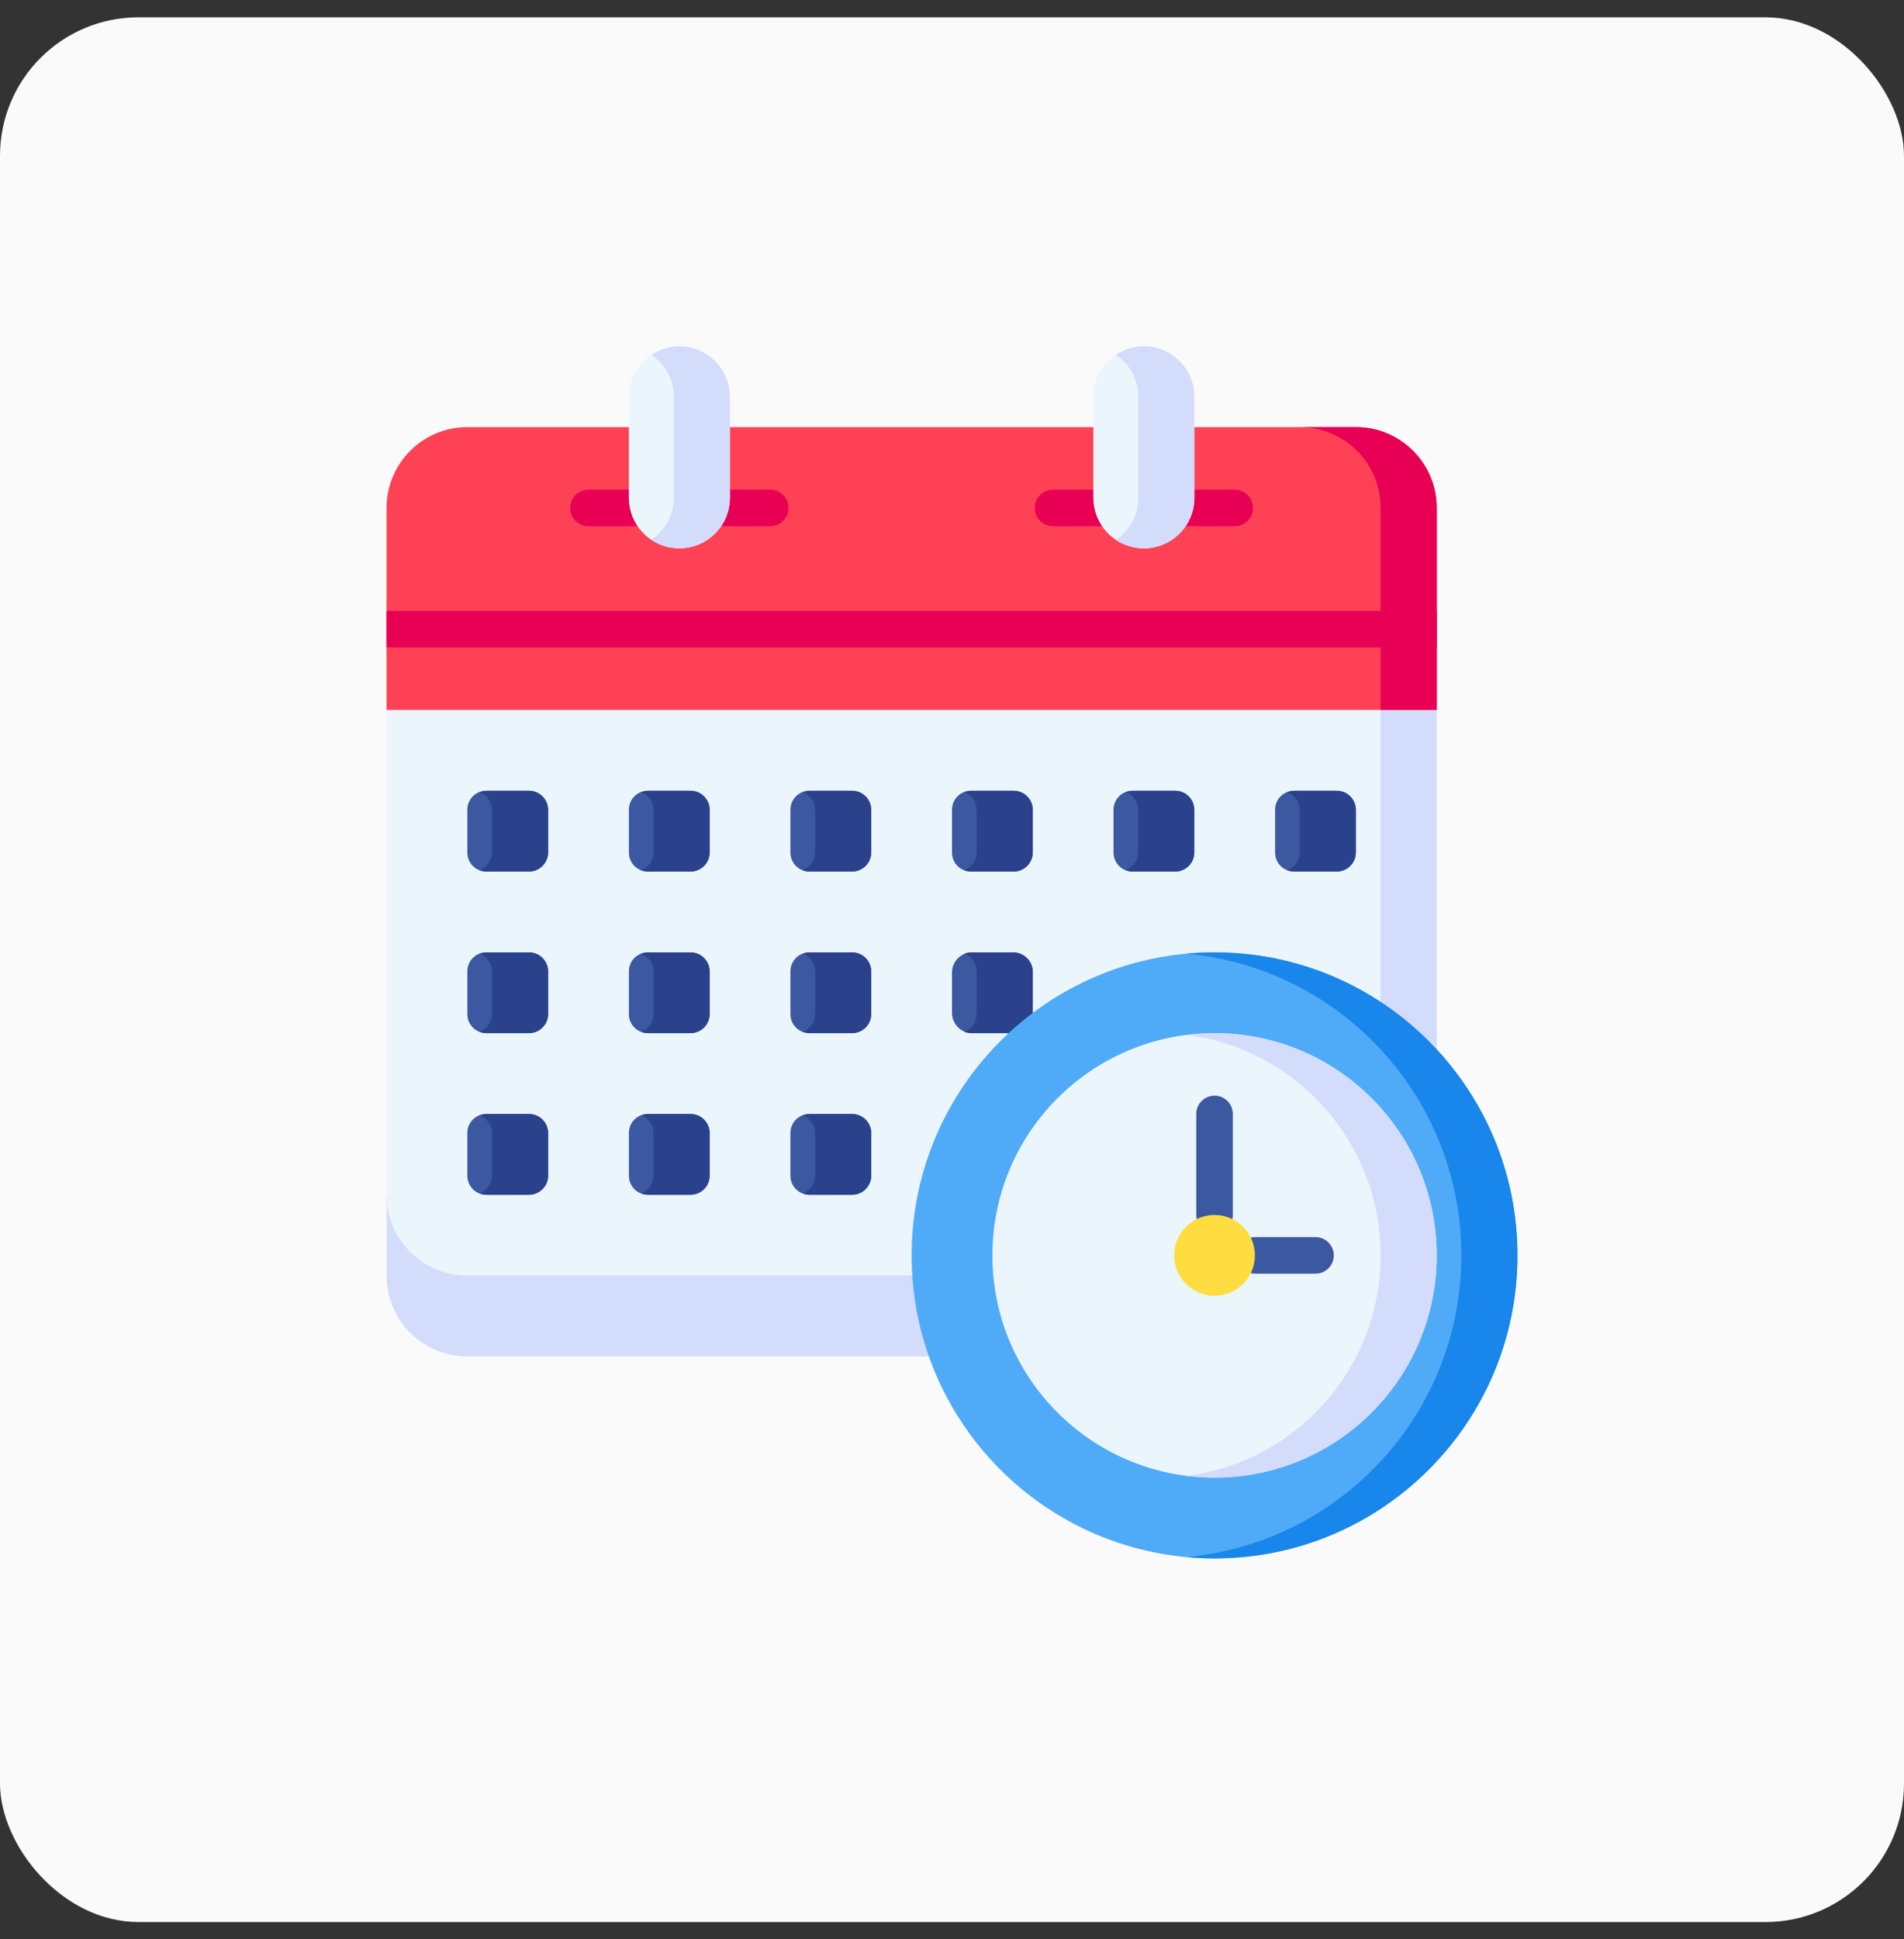 <svg width="55" height="56" viewBox="0 0 55 56" fill="none" xmlns="http://www.w3.org/2000/svg">
<rect x="0" y="0" width="55" height="56" fill="#333333" stroke="none"/>
<rect y="0.5" width="55" height="55" rx="4" fill="#FAFAFA"/>
<g clip-path="url(#clip0_513_615)">
<path d="M26.832 39.167H13.499C12.211 39.167 11.166 38.122 11.166 36.833V34.5H29.073L26.832 39.167Z" fill="#D3DCFB"/>
<path d="M41.502 20.5V30.303V36.833H13.499C12.211 36.833 11.166 35.789 11.166 34.5V20.5L27.501 14.667L41.502 20.5Z" fill="#EBF5FC"/>
<path d="M15.287 25.167H14.047C13.745 25.167 13.5 24.922 13.5 24.62V23.38C13.5 23.078 13.745 22.833 14.047 22.833H15.287C15.589 22.833 15.833 23.078 15.833 23.38V24.62C15.833 24.922 15.589 25.167 15.287 25.167Z" fill="#3C58A0"/>
<path d="M19.953 25.167H18.714C18.412 25.167 18.167 24.922 18.167 24.62V23.38C18.167 23.078 18.412 22.833 18.714 22.833H19.953C20.255 22.833 20.5 23.078 20.5 23.38V24.62C20.5 24.922 20.255 25.167 19.953 25.167Z" fill="#3C58A0"/>
<path d="M24.62 25.167H23.38C23.078 25.167 22.833 24.922 22.833 24.62V23.38C22.833 23.078 23.078 22.833 23.38 22.833H24.62C24.922 22.833 25.167 23.078 25.167 23.38V24.62C25.167 24.922 24.922 25.167 24.62 25.167Z" fill="#3C58A0"/>
<path d="M29.287 25.167H28.047C27.745 25.167 27.5 24.922 27.5 24.62V23.38C27.5 23.078 27.745 22.833 28.047 22.833H29.287C29.589 22.833 29.833 23.078 29.833 23.38V24.62C29.833 24.922 29.589 25.167 29.287 25.167Z" fill="#3C58A0"/>
<path d="M33.953 25.167H32.713C32.411 25.167 32.166 24.922 32.166 24.62V23.38C32.166 23.078 32.411 22.833 32.713 22.833H33.953C34.255 22.833 34.499 23.078 34.499 23.38V24.62C34.499 24.922 34.255 25.167 33.953 25.167Z" fill="#3C58A0"/>
<path d="M38.619 25.167H37.38C37.078 25.167 36.833 24.922 36.833 24.62V23.38C36.833 23.078 37.078 22.833 37.38 22.833H38.619C38.921 22.833 39.166 23.078 39.166 23.38V24.62C39.166 24.922 38.921 25.167 38.619 25.167Z" fill="#3C58A0"/>
<path d="M15.287 29.833H14.047C13.745 29.833 13.5 29.588 13.5 29.286V28.047C13.5 27.745 13.745 27.5 14.047 27.5H15.287C15.589 27.5 15.833 27.745 15.833 28.047V29.286C15.833 29.588 15.589 29.833 15.287 29.833Z" fill="#3C58A0"/>
<path d="M19.953 29.833H18.714C18.412 29.833 18.167 29.588 18.167 29.286V28.047C18.167 27.745 18.412 27.5 18.714 27.5H19.953C20.255 27.5 20.5 27.745 20.5 28.047V29.286C20.5 29.588 20.255 29.833 19.953 29.833Z" fill="#3C58A0"/>
<path d="M24.62 29.833H23.38C23.078 29.833 22.833 29.588 22.833 29.286V28.047C22.833 27.745 23.078 27.5 23.38 27.5H24.62C24.922 27.5 25.167 27.745 25.167 28.047V29.286C25.167 29.588 24.922 29.833 24.62 29.833Z" fill="#3C58A0"/>
<path d="M29.833 29.833V28.083C29.833 27.761 29.572 27.5 29.25 27.5H28.083C27.761 27.5 27.5 27.761 27.5 28.083V29.25C27.5 29.572 27.761 29.833 28.083 29.833H29.833Z" fill="#3C58A0"/>
<path d="M15.287 34.5H14.047C13.745 34.5 13.5 34.255 13.5 33.953V32.714C13.5 32.411 13.745 32.167 14.047 32.167H15.287C15.589 32.167 15.833 32.411 15.833 32.714V33.953C15.833 34.255 15.589 34.5 15.287 34.5Z" fill="#3C58A0"/>
<path d="M19.953 34.5H18.714C18.412 34.5 18.167 34.255 18.167 33.953V32.714C18.167 32.411 18.412 32.167 18.714 32.167H19.953C20.255 32.167 20.5 32.411 20.5 32.714V33.953C20.5 34.255 20.255 34.5 19.953 34.5Z" fill="#3C58A0"/>
<path d="M24.62 34.5H23.38C23.078 34.5 22.833 34.255 22.833 33.953V32.714C22.833 32.411 23.078 32.167 23.38 32.167H24.62C24.922 32.167 25.167 32.411 25.167 32.714V33.953C25.167 34.255 24.922 34.5 24.62 34.5Z" fill="#3C58A0"/>
<path d="M38.603 22.833H37.396C37.323 22.833 37.254 22.848 37.19 22.873C37.398 22.955 37.546 23.158 37.546 23.397V24.603C37.546 24.841 37.398 25.044 37.19 25.127C37.254 25.152 37.323 25.167 37.396 25.167H38.603C38.914 25.167 39.166 24.914 39.166 24.603V23.397C39.166 23.085 38.914 22.833 38.603 22.833Z" fill="#2A428C"/>
<path d="M33.936 22.833H32.729C32.656 22.833 32.587 22.848 32.523 22.873C32.732 22.955 32.88 23.158 32.88 23.397V24.603C32.88 24.841 32.732 25.044 32.523 25.127C32.587 25.152 32.656 25.167 32.729 25.167H33.936C34.247 25.167 34.499 24.914 34.499 24.603V23.397C34.499 23.085 34.247 22.833 33.936 22.833Z" fill="#2A428C"/>
<path d="M29.27 22.833H28.064C27.991 22.833 27.921 22.848 27.857 22.873C28.066 22.955 28.214 23.158 28.214 23.397V24.603C28.214 24.841 28.066 25.044 27.857 25.127C27.921 25.152 27.991 25.167 28.064 25.167H29.27C29.581 25.167 29.834 24.914 29.834 24.603V23.397C29.833 23.085 29.581 22.833 29.27 22.833Z" fill="#2A428C"/>
<path d="M24.603 22.833H23.397C23.324 22.833 23.254 22.848 23.19 22.873C23.399 22.955 23.547 23.158 23.547 23.397V24.603C23.547 24.841 23.399 25.044 23.19 25.127C23.254 25.152 23.324 25.167 23.397 25.167H24.603C24.915 25.167 25.167 24.914 25.167 24.603V23.397C25.167 23.085 24.915 22.833 24.603 22.833Z" fill="#2A428C"/>
<path d="M19.937 22.833H18.73C18.657 22.833 18.588 22.848 18.524 22.873C18.732 22.955 18.88 23.158 18.88 23.397V24.603C18.88 24.841 18.732 25.044 18.524 25.127C18.588 25.152 18.657 25.167 18.73 25.167H19.937C20.248 25.167 20.5 24.914 20.5 24.603V23.397C20.5 23.085 20.248 22.833 19.937 22.833Z" fill="#2A428C"/>
<path d="M15.27 22.833H14.063C13.991 22.833 13.921 22.848 13.857 22.873C14.066 22.955 14.214 23.158 14.214 23.397V24.603C14.214 24.841 14.066 25.044 13.857 25.127C13.921 25.152 13.991 25.167 14.063 25.167H15.27C15.581 25.167 15.834 24.914 15.834 24.603V23.397C15.833 23.085 15.581 22.833 15.27 22.833Z" fill="#2A428C"/>
<path d="M15.27 27.5H14.063C13.991 27.5 13.921 27.514 13.857 27.54C14.066 27.622 14.214 27.825 14.214 28.063V29.27C14.214 29.508 14.066 29.711 13.857 29.794C13.921 29.819 13.991 29.833 14.063 29.833H15.27C15.581 29.833 15.834 29.581 15.834 29.27V28.063C15.833 27.752 15.581 27.5 15.27 27.5Z" fill="#2A428C"/>
<path d="M15.27 32.167H14.063C13.991 32.167 13.921 32.181 13.857 32.206C14.066 32.289 14.214 32.492 14.214 32.73V33.937C14.214 34.175 14.066 34.378 13.857 34.461C13.921 34.486 13.991 34.5 14.063 34.5H15.27C15.581 34.5 15.834 34.248 15.834 33.937V32.73C15.833 32.419 15.581 32.167 15.27 32.167Z" fill="#2A428C"/>
<path d="M19.937 27.5H18.73C18.657 27.5 18.588 27.514 18.524 27.54C18.732 27.622 18.88 27.825 18.88 28.063V29.27C18.88 29.508 18.732 29.711 18.524 29.794C18.588 29.819 18.657 29.833 18.73 29.833H19.937C20.248 29.833 20.5 29.581 20.5 29.27V28.063C20.5 27.752 20.248 27.5 19.937 27.5Z" fill="#2A428C"/>
<path d="M19.937 32.167H18.73C18.657 32.167 18.588 32.181 18.524 32.206C18.732 32.289 18.88 32.492 18.88 32.73V33.937C18.88 34.175 18.732 34.378 18.524 34.461C18.588 34.486 18.657 34.5 18.73 34.5H19.937C20.248 34.5 20.5 34.248 20.5 33.937V32.73C20.5 32.419 20.248 32.167 19.937 32.167Z" fill="#2A428C"/>
<path d="M24.603 27.5H23.397C23.324 27.5 23.254 27.514 23.19 27.54C23.399 27.622 23.547 27.825 23.547 28.063V29.27C23.547 29.508 23.399 29.711 23.19 29.794C23.254 29.819 23.324 29.833 23.397 29.833H24.603C24.915 29.833 25.167 29.581 25.167 29.27V28.063C25.167 27.752 24.915 27.5 24.603 27.5Z" fill="#2A428C"/>
<path d="M29.834 29.833V28.063C29.834 27.752 29.581 27.5 29.27 27.5H28.064C27.991 27.5 27.921 27.514 27.857 27.54C28.066 27.622 28.214 27.825 28.214 28.063V29.27C28.214 29.508 28.066 29.711 27.857 29.794C27.921 29.819 27.991 29.833 28.064 29.833H29.834V29.833Z" fill="#2A428C"/>
<path d="M24.603 32.167H23.397C23.324 32.167 23.254 32.181 23.19 32.206C23.399 32.289 23.547 32.492 23.547 32.73V33.937C23.547 34.175 23.399 34.378 23.19 34.461C23.254 34.486 23.324 34.5 23.397 34.5H24.603C24.915 34.5 25.167 34.248 25.167 33.937V32.73C25.167 32.419 24.915 32.167 24.603 32.167Z" fill="#2A428C"/>
<path d="M39.881 19.825V30.303V36.833H41.502V30.303V20.5L39.881 19.825Z" fill="#D3DCFB"/>
<path d="M41.502 20.5V14.667C41.502 13.378 40.457 12.333 39.169 12.333H13.499C12.211 12.333 11.166 13.378 11.166 14.667V20.5H41.502Z" fill="#FF4155"/>
<path d="M18.518 15.195H16.999C16.708 15.195 16.471 14.958 16.471 14.667C16.471 14.375 16.708 14.139 16.999 14.139H18.518C18.81 14.139 19.046 14.375 19.046 14.667C19.046 14.958 18.81 15.195 18.518 15.195Z" fill="#E80054"/>
<path d="M22.249 15.195H20.73C20.439 15.195 20.202 14.958 20.202 14.667C20.202 14.375 20.439 14.139 20.73 14.139H22.249C22.541 14.139 22.777 14.375 22.777 14.667C22.777 14.958 22.541 15.195 22.249 15.195Z" fill="#E80054"/>
<path d="M31.936 15.195H30.417C30.125 15.195 29.889 14.958 29.889 14.667C29.889 14.375 30.125 14.139 30.417 14.139H31.936C32.227 14.139 32.464 14.375 32.464 14.667C32.464 14.958 32.227 15.195 31.936 15.195Z" fill="#E80054"/>
<path d="M35.667 15.195H34.148C33.856 15.195 33.62 14.958 33.62 14.667C33.62 14.375 33.856 14.139 34.148 14.139H35.667C35.959 14.139 36.195 14.375 36.195 14.667C36.195 14.958 35.959 15.195 35.667 15.195Z" fill="#E80054"/>
<path d="M21.083 14.375C21.083 15.18 20.43 15.833 19.624 15.833C18.819 15.833 18.166 15.18 18.166 14.375V11.458C18.166 10.653 18.819 10 19.624 10C20.43 10 21.083 10.653 21.083 11.458V14.375H21.083Z" fill="#EBF5FC"/>
<path d="M34.5 14.375C34.5 15.18 33.847 15.833 33.042 15.833C32.236 15.833 31.584 15.18 31.584 14.375V11.458C31.584 10.653 32.236 10 33.042 10C33.847 10 34.5 10.653 34.5 11.458V14.375H34.5Z" fill="#EBF5FC"/>
<path d="M33.042 10C32.742 10 32.464 10.091 32.233 10.245C32.624 10.507 32.882 10.952 32.882 11.458V14.375C32.882 14.881 32.624 15.327 32.233 15.588C32.464 15.743 32.742 15.833 33.042 15.833C33.847 15.833 34.5 15.181 34.5 14.375V11.458C34.5 10.653 33.847 10 33.042 10Z" fill="#D3DCFB"/>
<path d="M19.624 10C19.325 10 19.047 10.091 18.815 10.245C19.206 10.507 19.465 10.952 19.465 11.458V14.375C19.465 14.881 19.206 15.327 18.815 15.588C19.047 15.743 19.325 15.833 19.624 15.833C20.43 15.833 21.083 15.181 21.083 14.375V11.458C21.083 10.653 20.43 10 19.624 10Z" fill="#D3DCFB"/>
<path d="M39.168 12.333H37.548C38.837 12.333 39.881 13.378 39.881 14.666V20.5H41.502V14.667C41.502 13.378 40.457 12.333 39.168 12.333Z" fill="#E80054"/>
<path d="M11.166 17.638H41.502V18.695H11.166V17.638Z" fill="#E80054"/>
<path d="M35.084 45C39.916 45 43.834 41.083 43.834 36.25C43.834 31.418 39.916 27.5 35.084 27.5C30.251 27.5 26.334 31.418 26.334 36.25C26.334 41.083 30.251 45 35.084 45Z" fill="#4FABF7"/>
<path d="M35.084 42.667C38.628 42.667 41.501 39.794 41.501 36.25C41.501 32.706 38.628 29.833 35.084 29.833C31.54 29.833 28.667 32.706 28.667 36.25C28.667 39.794 31.54 42.667 35.084 42.667Z" fill="#EBF5FC"/>
<path d="M35.084 35.611C34.792 35.611 34.556 35.375 34.556 35.083V32.167C34.556 31.875 34.792 31.638 35.084 31.638C35.376 31.638 35.612 31.875 35.612 32.167V35.083C35.612 35.375 35.376 35.611 35.084 35.611Z" fill="#3C58A0"/>
<path d="M38.001 36.778H36.25C35.959 36.778 35.722 36.542 35.722 36.25C35.722 35.958 35.959 35.722 36.25 35.722H38.001C38.292 35.722 38.529 35.958 38.529 36.25C38.529 36.542 38.292 36.778 38.001 36.778Z" fill="#3C58A0"/>
<path d="M35.084 27.5C34.811 27.5 34.541 27.513 34.274 27.538C38.727 27.946 42.214 31.691 42.214 36.25C42.214 40.809 38.727 44.554 34.274 44.962C34.541 44.987 34.811 45 35.084 45C39.916 45 43.834 41.083 43.834 36.25C43.834 31.418 39.916 27.5 35.084 27.5Z" fill="#1886EA"/>
<path d="M35.084 29.833C34.81 29.833 34.54 29.851 34.275 29.884C37.436 30.282 39.882 32.98 39.882 36.25C39.882 39.52 37.436 42.218 34.275 42.616C34.54 42.649 34.81 42.667 35.084 42.667C38.628 42.667 41.501 39.794 41.501 36.25C41.501 32.706 38.628 29.833 35.084 29.833Z" fill="#D3DCFB"/>
<path d="M35.084 37.417C35.728 37.417 36.251 36.894 36.251 36.25C36.251 35.606 35.728 35.083 35.084 35.083C34.44 35.083 33.917 35.606 33.917 36.25C33.917 36.894 34.44 37.417 35.084 37.417Z" fill="#FFDD40"/>
</g>
<defs>
<clipPath id="clip0_513_615">
<rect width="35" height="35" fill="white" transform="translate(10 10)"/>
</clipPath>
</defs>
</svg>
